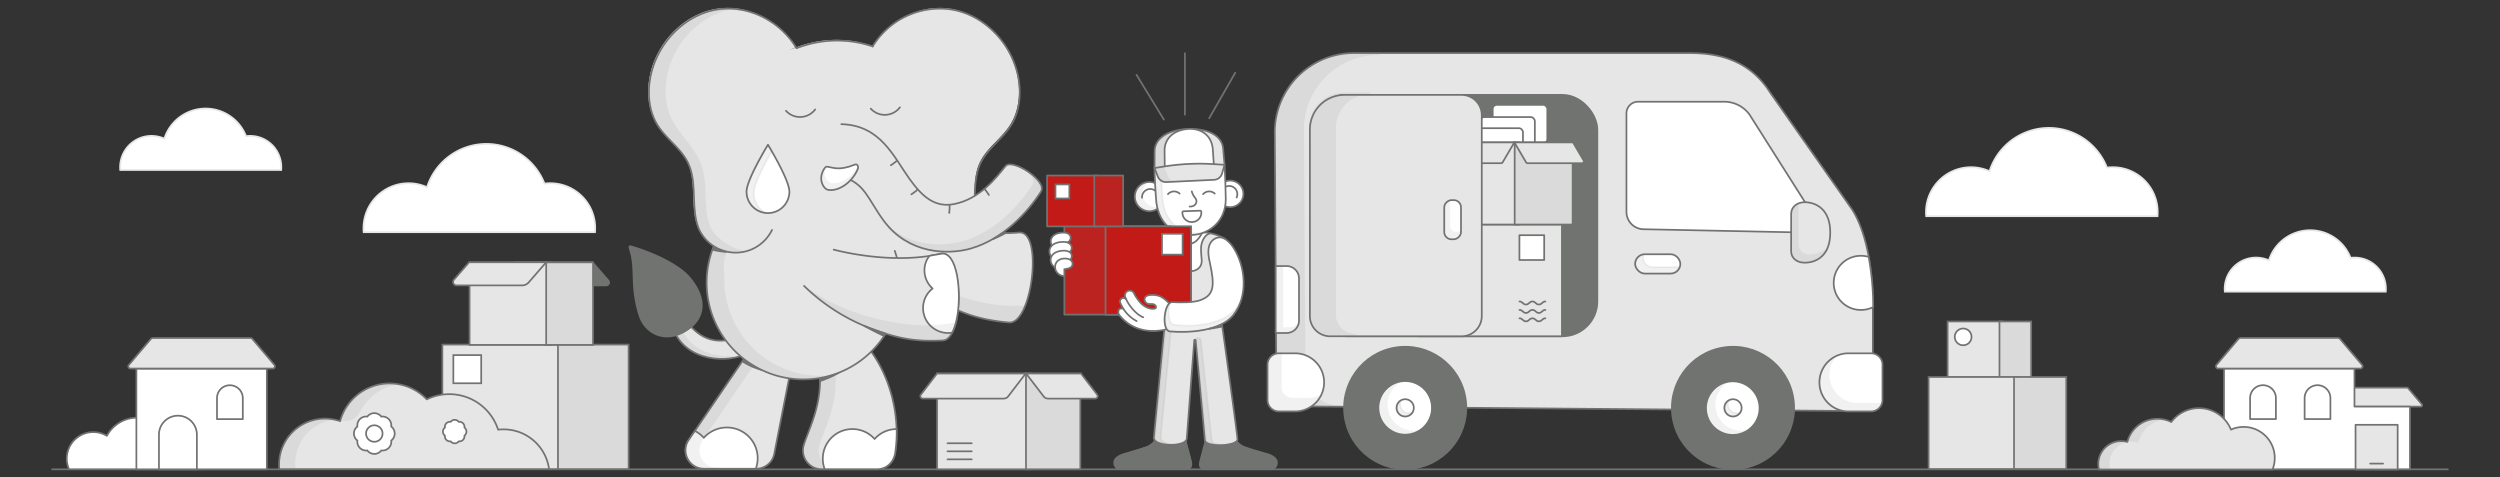 <svg xmlns="http://www.w3.org/2000/svg" width="1440px" height="275px" viewBox="0 0 1440 275" transform="rotate(0) scale(1, 1)"><rect x="0" y="0" width="1440" height="275" fill="#333333" stroke="none"/><g id="Livello_2"><g id="IllustrationDesktop"><g id="illustrationProdottoVan"><line x1="30.028" y1="270.349" x2="1409.972" y2="270.349" fill="none" stroke="#717370" stroke-linecap="round" stroke-linejoin="round"/><rect x="254.803" y="198.486" width="70.945" height="71.712" fill="#e6e6e6" stroke="#717370" stroke-miterlimit="10"/><rect x="321.393" y="198.486" width="40.688" height="71.712" fill="#e6e6e6" stroke="#717370" stroke-miterlimit="10"/><rect x="321.639" y="198.486" width="40.688" height="71.712" fill="#717370" opacity="0.1"/><rect x="261.13" y="204.543" width="16.047" height="16.221" fill="#ffffff" stroke="#717370" stroke-miterlimit="10"/><path d="M308.429,164.393h40.744a1.669,1.669,0,0,0,1.259-2.763l-9.176-10.558H296.852Z" fill="#717370" stroke="#717370" stroke-miterlimit="10"/><rect x="270.461" y="151.128" width="47.033" height="47.542" fill="#e6e6e6" stroke="#717370" stroke-miterlimit="10"/><rect x="314.608" y="151.128" width="26.974" height="47.542" fill="#e6e6e6" stroke="#717370" stroke-miterlimit="10"/><rect x="314.771" y="151.128" width="26.974" height="47.542" fill="#717370" opacity="0.1"/><path d="M300.704,164.393H262.954a1.98,1.98,0,0,1-1.495-3.28l8.727-10.042h44.405l-10.062,11.578A5.068,5.068,0,0,1,300.704,164.393Z" fill="#e6e6e6" stroke="#717370" stroke-miterlimit="10"/><rect x="1121.823" y="185.168" width="31.83" height="32.175" fill="#e6e6e6" stroke="#717370" stroke-miterlimit="10"/><rect x="1151.7" y="185.168" width="18.255" height="32.175" fill="#e6e6e6" stroke="#717370" stroke-miterlimit="10"/><rect x="1151.81" y="185.168" width="18.255" height="32.175" fill="#717370" opacity="0.1"/><circle cx="1130.78" cy="194.042" r="4.832" fill="#ffffff" stroke="#717370" stroke-miterlimit="10"/><rect x="1110.875" y="217.146" width="52.429" height="52.996" fill="#e6e6e6" stroke="#717370" stroke-miterlimit="10"/><rect x="1160.086" y="217.146" width="30.069" height="52.996" fill="#e6e6e6" stroke="#717370" stroke-miterlimit="10"/><rect x="1160.267" y="217.146" width="30.069" height="52.996" fill="#717370" opacity="0.1"/><path d="M104.262,248.878a15.203,15.203,0,0,0-7.806,2.158,19.743,19.743,0,0,0-1.058-1.733l-.007-.011a19.856,19.856,0,0,0-2.393-2.901l-.041-.041a19.861,19.861,0,0,0-2.878-2.375c-.022-.015-.044-.029-.065-.043-.509-.342-1.034-.663-1.575-.957l-.02-.011q-.827-.448-1.698-.818c-.026-.011-.053-.021-.079-.032q-.8-.335-1.635-.598c-.07-.022-.138-.046-.208-.067-.588-.18-1.185-.336-1.795-.461-.027-.006-.055-.009-.082-.015-.553-.111-1.117-.194-1.686-.257-.132-.015-.264-.03-.398-.042-.6-.055-1.204-.093-1.818-.093l-.009.001-.01-.001c-.614,0-1.218.038-1.818.093-.133.012-.265.027-.398.042-.569.064-1.132.146-1.686.257-.027.005-.055.009-.082.015-.609.125-1.207.282-1.794.461-.07.021-.139.045-.208.067q-.834.265-1.635.598c-.026.011-.053.02-.079.032q-.872.37-1.699.818l-.019.011c-.542.294-1.066.615-1.576.957-.022.015-.044.028-.065.043a19.856,19.856,0,0,0-2.878,2.375l-.041.041a19.863,19.863,0,0,0-2.393,2.902l-.006.009a19.757,19.757,0,0,0-1.059,1.734,15.284,15.284,0,0,0-21.822,19.258h78.534a15.29,15.29,0,0,0-14.016-21.417Z" fill="#ffffff" stroke="#717370" stroke-linecap="round" stroke-linejoin="round"/><rect x="78.559" y="212.294" width="75.145" height="58.024" fill="#ffffff" stroke="#717370" stroke-linecap="round" stroke-linejoin="round"/><path d="M144.106,194.697H88.158a1.749,1.749,0,0,0-1.334.618L74.19,210.216a1.262,1.262,0,0,0,.963,2.078h81.959a1.262,1.262,0,0,0,.963-2.078L145.441,195.315A1.749,1.749,0,0,0,144.106,194.697Z" fill="#e6e6e6" stroke="#717370" stroke-linecap="round" stroke-linejoin="round"/><path d="M102.477,239.442h0a10.921,10.921,0,0,1,10.921,10.921V270.318a0,0,0,0,1,0,0H91.556a0,0,0,0,1,0,0v-19.955A10.921,10.921,0,0,1,102.477,239.442Z" fill="#ffffff" stroke="#717370" stroke-linecap="round" stroke-linejoin="round"/><path d="M132.42,221.909h0a7.431,7.431,0,0,1,7.431,7.431v12.089a0,0,0,0,1,0,0H124.989a0,0,0,0,1,0,0V229.339A7.431,7.431,0,0,1,132.42,221.909Z" fill="#ffffff" stroke="#717370" stroke-linecap="round" stroke-linejoin="round"/><path d="M1386.296,223.28h-34.78a1.087,1.087,0,0,0-.829.384l-7.853,9.263a.784.784,0,0,0,.598,1.292h50.949a.784.784,0,0,0,.598-1.292l-7.853-9.263A1.087,1.087,0,0,0,1386.296,223.28Z" fill="#e6e6e6" stroke="#717370" stroke-linecap="round" stroke-linejoin="round"/><polygon points="1356.172 234.219 1356.172 212.265 1281.027 212.265 1281.027 270.288 1341.427 270.288 1356.172 270.288 1388.14 270.288 1388.14 234.219 1356.172 234.219" fill="#ffffff" stroke="#717370" stroke-linecap="round" stroke-linejoin="round"/><path d="M1346.574,194.667h-55.949a1.749,1.749,0,0,0-1.334.618l-12.634,14.901a1.262,1.262,0,0,0,.963,2.078h81.959a1.262,1.262,0,0,0,.963-2.078l-12.634-14.901A1.749,1.749,0,0,0,1346.574,194.667Z" fill="#e6e6e6" stroke="#717370" stroke-linecap="round" stroke-linejoin="round"/><path d="M1334.888,221.879h0a7.431,7.431,0,0,1,7.431,7.431v12.089a0,0,0,0,1,0,0h-14.862a0,0,0,0,1,0,0V229.31A7.431,7.431,0,0,1,1334.888,221.879Z" fill="#ffffff" stroke="#717370" stroke-linecap="round" stroke-linejoin="round"/><path d="M1303.487,221.879h0a7.431,7.431,0,0,1,7.431,7.431v12.089a0,0,0,0,1,0,0H1296.056a0,0,0,0,1,0,0V229.31a7.431,7.431,0,0,1,7.431-7.431Z" fill="#ffffff" stroke="#717370" stroke-linecap="round" stroke-linejoin="round"/><rect x="1356.79" y="244.689" width="24.264" height="25.711" fill="#e6e6e6" stroke="#717370" stroke-linecap="round" stroke-linejoin="round"/><line x1="1365.195" y1="267.05" x2="1372.649" y2="267.05" fill="#e6e6e6" stroke="#717370" stroke-linecap="round" stroke-linejoin="round"/><path d="M1019.556,53.258C1007.531,34.318,989.494,30.576,973.26,30.576H779.849a45.58,45.58,0,0,0-45.579,45.952c.289,35.455.651,102.856.826,136.792a20.913,20.913,0,0,0,20.734,20.802l303.637,2.555a19.236,19.236,0,0,0,19.303-19.236V177.114c0-29.729-6.305-47.799-12.017-56.517Z" fill="#e6e6e6" stroke="#717370" stroke-linecap="round" stroke-linejoin="round"/><g opacity="0.1"><path d="M751.385,214.187c-.167-32.321-.512-105.463-.787-139.231A43.411,43.411,0,0,1,794.009,31.191H778.12a43.411,43.411,0,0,0-43.411,43.766c.275,33.768.62,106.909.787,139.231a19.918,19.918,0,0,0,19.748,19.813h15.889A19.918,19.918,0,0,1,751.385,214.187Z" fill="#717370" stroke="#717370" stroke-linecap="round" stroke-linejoin="round"/></g><path d="M936.838,65.271V122.046a9.993,9.993,0,0,0,9.993,9.993l85.375,1.743a10.057,10.057,0,0,0,8.682-15.438L1007.648,65.885a18.064,18.064,0,0,0-14.497-7.287H943.51A6.673,6.673,0,0,0,936.838,65.271Z" fill="#ffffff" stroke="#717370" stroke-linecap="round" stroke-linejoin="round"/><path d="M1077.733,236.981h-12.99a16.74,16.74,0,0,1-16.74-16.74v0a16.74,16.74,0,0,1,16.74-16.74h12.99a6.575,6.575,0,0,1,6.575,6.575v20.329A6.575,6.575,0,0,1,1077.733,236.981Z" fill="#ffffff" stroke="#717370" stroke-linecap="round" stroke-linejoin="round"/><g opacity="0.1"><path d="M1070.021,232.613a16.74,16.74,0,0,1-16.74-16.74h0a16.666,16.666,0,0,1,3.77-10.578,16.731,16.731,0,0,0,7.511,31.686H1077.551a6.573,6.573,0,0,0,6.204-4.413,6.643,6.643,0,0,1-.744.045Z" fill="#717370" stroke="#717370" stroke-linecap="round" stroke-linejoin="round"/></g><path d="M736.671,203.501h9.271A16.74,16.74,0,0,1,762.682,220.241v0A16.74,16.74,0,0,1,745.942,236.981h-9.271a6.575,6.575,0,0,1-6.575-6.575V210.076A6.575,6.575,0,0,1,736.671,203.501Z" fill="#ffffff" stroke="#717370" stroke-linecap="round" stroke-linejoin="round"/><g opacity="0.1"><path d="M744.314,229.656a6.575,6.575,0,0,1-6.575-6.575V203.455h-1.068a6.575,6.575,0,0,0-6.575,6.575V230.36a6.575,6.575,0,0,0,6.575,6.575h9.271a16.732,16.732,0,0,0,14.785-8.896,16.644,16.644,0,0,1-7.142,1.617Z" fill="#717370" stroke="#717370" stroke-linecap="round" stroke-linejoin="round"/></g><circle cx="809.385" cy="234.922" r="35.188" transform="translate(-27.179 132.682) rotate(-9.217)" fill="#717370" stroke="#717370" stroke-linecap="round" stroke-linejoin="round"/><circle cx="809.385" cy="234.922" r="15.447" transform="translate(-27.179 132.682) rotate(-9.217)" fill="#ffffff" stroke="#717370" stroke-linecap="round" stroke-linejoin="round"/><g opacity="0.1"><path d="M798.756,233.137a15.427,15.427,0,0,1,6.945-12.891,15.441,15.441,0,1,0,12.007,27.924,15.403,15.403,0,0,1-18.952-15.033Z" fill="#717370" stroke="#717370" stroke-linecap="round" stroke-linejoin="round"/></g><circle cx="809.385" cy="234.922" r="4.979" fill="#ffffff" stroke="#717370" stroke-linecap="round" stroke-linejoin="round"/><path d="M806.529,232.981a4.955,4.955,0,0,1,.582-2.334,4.978,4.978,0,1,0,6.731,6.731,4.977,4.977,0,0,1-7.313-4.397Z" fill="#717370" stroke="#717370" stroke-linecap="round" stroke-linejoin="round" opacity="0.1"/><circle cx="998.209" cy="234.922" r="35.188" transform="translate(-24.741 162.929) rotate(-9.217)" fill="#717370" stroke="#717370" stroke-linecap="round" stroke-linejoin="round"/><circle cx="998.209" cy="234.922" r="15.447" transform="matrix(0.987, -0.16, 0.16, 0.987, -24.741, 162.929)" fill="#ffffff" stroke="#717370" stroke-linecap="round" stroke-linejoin="round"/><g opacity="0.1"><path d="M987.58,233.137a15.427,15.427,0,0,1,6.945-12.891,15.441,15.441,0,1,0,12.007,27.924,15.403,15.403,0,0,1-18.952-15.033Z" fill="#717370" stroke="#717370" stroke-linecap="round" stroke-linejoin="round"/></g><circle cx="998.209" cy="234.922" r="4.979" fill="#ffffff" stroke="#717370" stroke-linecap="round" stroke-linejoin="round"/><path d="M995.353,232.981a4.955,4.955,0,0,1,.582-2.334,4.978,4.978,0,1,0,6.731,6.731A4.977,4.977,0,0,1,995.353,232.981Z" fill="#717370" stroke="#717370" stroke-linecap="round" stroke-linejoin="round" opacity="0.1"/><rect x="941.829" y="146.449" width="26.044" height="11.133" rx="5.566" fill="#ffffff" stroke="#717370" stroke-linecap="round" stroke-linejoin="round"/><path d="M951.899,153.851a5.396,5.396,0,0,1-5.082-7.245,5.407,5.407,0,0,0,.602,10.781H961.908a5.406,5.406,0,0,0,5.082-3.572,5.438,5.438,0,0,1-.602.035Z" fill="#717370" stroke="#717370" stroke-linecap="round" stroke-linejoin="round" opacity="0.1"/><path d="M1071.93,147.344a15.588,15.588,0,1,0,0,31.175,15.842,15.842,0,0,0,7.049-1.648,160.137,160.137,0,0,0-2.64-28.901A15.927,15.927,0,0,0,1071.93,147.344Z" fill="#ffffff" stroke="#717370" stroke-linecap="round" stroke-linejoin="round"/><rect x="755.488" y="54.662" width="164.581" height="139.037" rx="20.088" fill="#717370" stroke="#717370" stroke-linecap="round" stroke-linejoin="round"/><rect x="817.03" y="129.313" width="82.645" height="64.386" fill="#e6e6e6" stroke="#717370" stroke-linecap="round" stroke-linejoin="round"/><rect x="875.188" y="135.482" width="14.265" height="14.265" fill="#ffffff" stroke="#717370" stroke-linecap="round" stroke-linejoin="round"/><path d="M875.231,173.651c1.862,0,1.862,1.756,3.725,1.756,1.862,0,1.862-1.756,3.724-1.756,1.862,0,1.862,1.756,3.724,1.756,1.864,0,1.864-1.756,3.728-1.756" fill="none" stroke="#717370" stroke-linecap="round" stroke-linejoin="round"/><path d="M875.231,178.497c1.862,0,1.862,1.756,3.725,1.756,1.862,0,1.862-1.756,3.724-1.756,1.862,0,1.862,1.756,3.724,1.756,1.864,0,1.864-1.756,3.728-1.756" fill="none" stroke="#717370" stroke-linecap="round" stroke-linejoin="round"/><path d="M875.231,183.343c1.862,0,1.862,1.756,3.725,1.756,1.862,0,1.862-1.756,3.724-1.756,1.862,0,1.862,1.756,3.724,1.756,1.864,0,1.864-1.756,3.728-1.756" fill="none" stroke="#717370" stroke-linecap="round" stroke-linejoin="round"/><rect x="859.791" y="60.421" width="31.463" height="22.065" rx="2.324" fill="#ffffff" stroke="#717370" stroke-linecap="round" stroke-miterlimit="10"/><rect x="852.606" y="67.449" width="31.463" height="17.162" rx="2.324" fill="#ffffff" stroke="#717370" stroke-linecap="round" stroke-miterlimit="10"/><rect x="845.767" y="73.835" width="31.463" height="12.156" rx="2.324" fill="#ffffff" stroke="#717370" stroke-linecap="round" stroke-miterlimit="10"/><rect x="833.587" y="82.003" width="41.236" height="47.333" fill="#e6e6e6" stroke="#717370" stroke-linecap="round" stroke-miterlimit="10"/><rect x="872.452" y="82.003" width="33.388" height="47.333" fill="#e6e6e6" stroke="#717370" stroke-linecap="round" stroke-miterlimit="10"/><rect x="872.354" y="82.003" width="33.388" height="47.333" fill="#717370" opacity="0.1"/><path d="M872.275,82.003H833.453l-6.112,10.398a1.07,1.07,0,0,0,.922,1.612h36.339a1.07,1.07,0,0,0,.922-.528Z" fill="#e6e6e6" stroke="#717370" stroke-linecap="round" stroke-miterlimit="10"/><path d="M872.274,82.003h33.759l6.112,10.398a1.07,1.07,0,0,1-.922,1.612h-31.277a1.07,1.07,0,0,1-.922-.528Z" fill="#e6e6e6" stroke="#717370" stroke-linecap="round" stroke-miterlimit="10"/><path d="M774.456,54.662h67.402a11.64,11.64,0,0,1,11.64,11.64V182.059a11.64,11.64,0,0,1-11.64,11.64H766.137a11.64,11.64,0,0,1-11.64-11.64V74.621A19.959,19.959,0,0,1,774.456,54.662Z" fill="#e6e6e6" stroke="#717370" stroke-linecap="round" stroke-linejoin="round"/><g opacity="0.1"><path d="M768.985,181.181V73.743a19.959,19.959,0,0,1,19.959-19.959h-14.488a19.959,19.959,0,0,0-19.959,19.959V181.181a11.64,11.64,0,0,0,11.64,11.64h14.488A11.64,11.64,0,0,1,768.985,181.181Z" fill="#717370" stroke="#717370" stroke-linecap="round" stroke-linejoin="round"/></g><rect x="825.435" y="121.724" width="22.564" height="9.645" rx="4.165" transform="translate(963.263 -710.171) rotate(90)" fill="#ffffff" stroke="#717370" stroke-linecap="round" stroke-linejoin="round"/><g opacity="0.1"><path d="M834.783,129.708V115.719c0-.084.008-.165.012-.248a4.823,4.823,0,0,0-2.924,4.433v12.919a4.823,4.823,0,0,0,4.823,4.823h0a4.819,4.819,0,0,0,4.81-4.575,4.305,4.305,0,0,1-2.626,1.004C836.215,134.076,834.783,132.372,834.783,129.708Z" fill="#717370" stroke="#717370" stroke-linecap="round" stroke-linejoin="round"/></g><path d="M1039.357,151.293c-4.092.066-7.655-2.479-7.655-6.549V123.225c0-4.07,3.437-6.71,7.686-6.741,0,0,14.825-.881,14.825,17.5S1039.357,151.293,1039.357,151.293Z" fill="#e6e6e6" stroke="#717370" stroke-linecap="round" stroke-linejoin="round"/><g opacity="0.1"><path d="M1035.582,140.882V119.191a6.153,6.153,0,0,1,.296-1.876,6.157,6.157,0,0,0-3.924,5.738v21.691a6.162,6.162,0,0,0,7.115,6.088s9.13-.175,13.507-7.202a19.449,19.449,0,0,1-9.879,3.34A6.162,6.162,0,0,1,1035.582,140.882Z" fill="#717370" stroke="#717370" stroke-linecap="round" stroke-linejoin="round"/></g><path d="M734.784,153.256h6.308a7.128,7.128,0,0,1,7.128,7.128v24.28a7.128,7.128,0,0,1-7.128,7.128H734.784a0,0,0,0,1,0,0V153.256A0,0,0,0,1,734.784,153.256Z" fill="#ffffff" stroke="#717370" stroke-linecap="round" stroke-linejoin="round"/><g opacity="0.1"><path d="M738.605,189.057V153.256h-3.876V191.791h6.308a7.131,7.131,0,0,0,6.808-5.01c-.582.154-1.841,2.151-4.875,2.151Z" fill="#717370" stroke="#717370" stroke-linecap="round" stroke-linejoin="round"/></g><rect x="539.739" y="215.15" width="54.577" height="55.168" fill="#e6e6e6" stroke="#717370" stroke-miterlimit="10"/><rect x="590.966" y="215.15" width="31.301" height="55.168" fill="#e6e6e6" stroke="#717370" stroke-miterlimit="10"/><rect x="591.155" y="215.15" width="31.301" height="55.168" fill="#717370" opacity="0.1"/><path d="M590.799,215.15h-51.06l-9.331,12.169a1.404,1.404,0,0,0,1.114,2.259H578.187a3.139,3.139,0,0,0,2.491-1.229Z" fill="#e6e6e6" stroke="#717370" stroke-miterlimit="10"/><path d="M591.037,215.15h31.612L631.98,227.32a1.404,1.404,0,0,1-1.114,2.259H603.649a3.139,3.139,0,0,1-2.491-1.229Z" fill="#e6e6e6" stroke="#717370" stroke-miterlimit="10"/><line x1="545.778" y1="264.59" x2="559.72" y2="264.59" fill="#e6e6e6" stroke="#717370" stroke-linecap="round" stroke-miterlimit="10"/><line x1="545.778" y1="259.963" x2="559.72" y2="259.963" fill="#e6e6e6" stroke="#717370" stroke-linecap="round" stroke-miterlimit="10"/><line x1="545.778" y1="255.337" x2="559.72" y2="255.337" fill="#e6e6e6" stroke="#717370" stroke-linecap="round" stroke-miterlimit="10"/><path d="M1242.717,124.537c.063-.736.112-1.476.112-2.228a25.84,25.84,0,0,0-29.214-25.767,35.905,35.905,0,0,0-67.643,2.066,25.958,25.958,0,0,0-36.612,23.701c0,.752.05,1.492.112,2.228Z" fill="#ffffff" stroke="#e6e6e6" stroke-miterlimit="10"/><path d="M342.719,133.757c.063-.736.112-1.476.112-2.228a25.839,25.839,0,0,0-29.214-25.767,35.905,35.905,0,0,0-67.643,2.066A25.958,25.958,0,0,0,209.363,131.529c0,.752.05,1.492.113,2.228Z" fill="#ffffff" stroke="#e6e6e6" stroke-miterlimit="10"/><path d="M161.96,97.904c.044-.512.078-1.027.078-1.55a17.976,17.976,0,0,0-20.324-17.926A24.979,24.979,0,0,0,94.656,79.866,18.059,18.059,0,0,0,69.185,96.354c0,.523.035,1.038.078,1.55Z" fill="#ffffff" stroke="#e6e6e6" stroke-miterlimit="10"/><path d="M1374.193,168c.044-.512.078-1.027.078-1.55a17.976,17.976,0,0,0-20.324-17.926,24.979,24.979,0,0,0-47.058,1.437,18.059,18.059,0,0,0-25.471,16.489c0,.523.035,1.038.078,1.55Z" fill="#ffffff" stroke="#e6e6e6" stroke-miterlimit="10"/><path d="M388.845,191.885c9.305,18.609,35.668,16.714,42.905,10.511l-3.791-9.132c-15.852,6.72-24.985,1.034-31.532-6.892Z" fill="#e6e6e6" stroke="#717370" stroke-linecap="round" stroke-linejoin="round"/><g opacity="0.1"><path d="M392.808,190.851l4.565-3.32q-.752-.818-1.463-1.677l-7.582,5.514c6.788,13.577,22.651,16.234,33.547,14.272C411.479,206.204,398.712,202.658,392.808,190.851Z" fill="#717370" stroke="#717370" stroke-linecap="round" stroke-linejoin="round"/></g><path d="M436.158,195.491l-39.455,57.89a10.616,10.616,0,0,0,8.772,16.594H435.557a10.616,10.616,0,0,0,10.418-8.574l10.81-55.14" fill="#e6e6e6" stroke="#717370" stroke-linecap="round" stroke-linejoin="round"/><path d="M418.645,246.241a17.709,17.709,0,0,0-13.242,5.948,17.914,17.914,0,0,0-5.165-3.994l-3.534,5.186a10.616,10.616,0,0,0,8.772,16.594h29.884a17.706,17.706,0,0,0-16.715-23.734Z" fill="#ffffff" stroke="#717370" stroke-linecap="round" stroke-linejoin="round"/><g opacity="0.1"><path d="M404.266,253.381l37.56-55.11-5.324-2.781L397.047,253.381a10.616,10.616,0,0,0,8.772,16.594h7.219A10.616,10.616,0,0,1,404.266,253.381Z" fill="#717370" stroke="#717370" stroke-linecap="round" stroke-linejoin="round"/></g><path d="M438.556,213.027a59.347,59.347,0,0,1-9.716-5.91l-.909,1.212A40.69,40.69,0,0,0,438.556,213.027Z" fill="#717370" stroke="#717370" stroke-linecap="round" stroke-linejoin="round"/><path d="M503.062,141.697a116.662,116.662,0,0,0,36.857,31.262c13.914,7.422,23.921,11.279,41.258,12.791,13.361,1.165,19.893-53.024,5.794-51.812-30.987,2.664-63.238-11.396-63.238-11.396" fill="#e6e6e6" stroke="#717370" stroke-linecap="round" stroke-linejoin="round"/><g opacity="0.1"><path d="M545.932,168.761a131.717,131.717,0,0,1-40.158-23.719A117.742,117.742,0,0,0,539.631,172.548c13.914,7.422,23.921,11.279,41.258,12.79,3.554.31,6.625-3.298,8.953-8.737C572.6,177.119,561.396,174.395,545.932,168.761Z" fill="#717370" stroke="#717370" stroke-linecap="round" stroke-linejoin="round"/></g><path d="M470.982,204.573c5.023,25.625-5.055,41.538-8.049,51.922a10.801,10.801,0,0,0,10.398,13.77l31.876,0c5.369,0,9.601-3.886,10.419-9.406,3.438-23.194-3.973-48.261-18.608-64.289" fill="#e6e6e6" stroke="#717370" stroke-linecap="round" stroke-linejoin="round"/><g opacity="0.1"><path d="M463.005,256.495c2.994-10.384,13.072-26.297,8.049-51.922l8.118-2.202.854,2.202c5.023,25.625-5.055,41.538-8.049,51.922a10.801,10.801,0,0,0,10.398,13.77h-8.972A10.801,10.801,0,0,1,463.005,256.495Z" fill="#717370"/></g><path d="M491.025,247.147a17.033,17.033,0,0,1,12.737,5.721,17.033,17.033,0,0,1,12.708-5.72,81.354,81.354,0,0,1-.846,13.71c-.818,5.52-5.049,9.406-10.419,9.406H475.044a17.058,17.058,0,0,1,15.982-23.118Z" fill="#ffffff" stroke="#717370" stroke-linecap="round" stroke-linejoin="round"/><path d="M472.319,217.732c3.927-.868,12.772-4.629,12.772-4.629-2.852,3.017-12.689,6.406-12.689,6.406Z" fill="#717370" stroke="#717370" stroke-linecap="round" stroke-linejoin="round"/><circle cx="462.686" cy="162.799" r="55.789" fill="#e6e6e6"/><g opacity="0.1"><path d="M416.734,161.132c0-8.226-1.463-9.375,1.734-16.404l-7.242-2.96c-3.538,7.325-3.915,11.84-3.915,20.522a55.805,55.805,0,0,0,67.372,54.577c-.718.027-1.435.055-2.16.055A55.789,55.789,0,0,1,416.734,161.132Z" fill="#717370" stroke="#717370" stroke-linecap="round" stroke-linejoin="round"/></g><path d="M585.475,41.188c-4.717-18.412-20.015-33.112-37.518-36.052-17.238-2.895-35.551,5.778-45.422,21.307a64.148,64.148,0,0,0-48.372,2.768l4.104-2.052C448.511,11.178,429.893,2.196,412.39,5.136c-17.503,2.94-32.801,17.64-37.518,36.052-2.585,10.091-1.997,21.515,3.354,30.271,5.054,8.27,13.837,13.542,17.901,22.421,5.224,11.413,1.275,25.659,5.937,37.351,2.004,5.025,6.442,9.164,10.852,11.858h.846l131.607,2.56.321-1.434c5.875-1.114,10.987-7.776,12.991-12.801,4.662-11.691.313-26.121,5.538-37.534,4.065-8.88,12.848-14.152,17.901-22.421C587.472,62.703,588.06,51.279,585.475,41.188Z" fill="#e6e6e6"/><g opacity="0.1"><path d="M410.432,141.239s5.838,3.912,9.145,3.912,8.722-.211,8.722-.211c-6.221-1.121-16.418-7.072-19.332-13.629-5.112-11.502-.941-26.532-6.165-37.945-4.065-8.88-10-13.991-15.054-22.261-5.351-8.756-5.939-20.18-3.354-30.271C389.11,22.422,404.408,7.722,421.912,4.782c.169-.028.338-.048.508-.074a40.628,40.628,0,0,0-9.016.479c-17.503,2.94-32.801,17.64-37.518,36.052-2.585,10.091-1.997,21.515,3.354,30.271,5.054,8.27,13.837,13.542,17.901,22.421,5.224,11.413,1.275,25.659,5.937,37.351A21.017,21.017,0,0,0,410.432,141.239Z" fill="#717370" stroke="#717370" stroke-linecap="round" stroke-linejoin="round"/></g><path d="M545.653,144.228c5.875-1.114,11.031-7.566,13.035-12.591,4.662-11.692.713-25.938,5.937-37.351,4.065-8.88,12.847-14.152,17.901-22.421,5.351-8.756,5.939-20.18,3.354-30.271C581.163,23.182,565.866,8.481,548.362,5.541a45.274,45.274,0,0,0-45.709,21.224" fill="none" stroke="#717370" stroke-linecap="round" stroke-linejoin="round"/><path d="M502.669,26.75a64.255,64.255,0,0,0-43.814,1.006" fill="none" stroke="#717370" stroke-linecap="round" stroke-linejoin="round"/><path d="M458.672,27.564c-9.757-15.981-28.374-24.963-45.877-22.023s-32.801,17.64-37.518,36.052c-2.585,10.091-1.997,21.515,3.354,30.271,5.054,8.27,13.837,13.542,17.901,22.421,5.224,11.413,1.275,25.659,5.937,37.351l.165.378a23.274,23.274,0,0,0,42.04.444" fill="none" stroke="#717370" stroke-linecap="round" stroke-linejoin="round"/><path d="M452.727,63.828a10.941,10.941,0,0,0,16.797-.762" fill="none" stroke="#717370" stroke-linecap="round" stroke-linejoin="round"/><path d="M501.562,62.587a10.941,10.941,0,0,0,16.797-.762" fill="none" stroke="#717370" stroke-linecap="round" stroke-linejoin="round"/><path d="M484.611,71.527c22.323.554,29.892,18.28,39.032,31.196,7.761,10.967,15.137,17.002,26.061,14.795C564.409,114.548,573.682,102.519,579.195,95.657c3.726-4.638,24.399,8.557,20.4,14.744C591.964,122.21,577.933,137.793,559.138,143.158c-12.907,3.684-35.806,3.383-50.148-16.064-9.342-12.667-10.557-21.489-24.403-25.558" fill="#e6e6e6" stroke="#717370" stroke-linecap="round" stroke-linejoin="round"/><g opacity="0.1"><path d="M593.641,100.286c1.849,2.294,2.673,4.585,1.55,6.324-7.632,11.809-21.662,27.392-40.458,32.757-10.898,3.111-28.919,3.379-42.897-8.317,14.363,15.548,34.933,15.572,46.907,12.154,18.795-5.365,32.826-20.948,40.458-32.757C600.967,107.712,597.916,103.613,593.641,100.286Z" fill="#717370" stroke="#717370" stroke-linecap="round" stroke-linejoin="round"/></g><path d="M513.142,95.177a26.154,26.154,0,0,0,3.41-2.582" fill="#e6e6e6" stroke="#717370" stroke-linecap="round" stroke-linejoin="round"/><path d="M524.951,111.933a26.154,26.154,0,0,0,3.41-2.582" fill="#e6e6e6" stroke="#717370" stroke-linecap="round" stroke-linejoin="round"/><path d="M546.755,122.647a26.154,26.154,0,0,0,.186-4.273" fill="#e6e6e6" stroke="#717370" stroke-linecap="round" stroke-linejoin="round"/><path d="M569.584,112.303a26.154,26.154,0,0,0-2.498-3.472" fill="#e6e6e6" stroke="#717370" stroke-linecap="round" stroke-linejoin="round"/><path d="M494.101,97.252c.526-1.327-.299-3.011-1.621-2.474C483.112,98.583,479.906,96.42,476.186,95.975c-.904-.108-3.114,3.31-3.181,6.595s2.004,6.566,4.186,6.833C484.076,110.243,491.411,104.045,494.101,97.252Z" fill="#ffffff" stroke="#717370" stroke-linecap="round" stroke-linejoin="round"/><g opacity="0.1"><path d="M478.7,105.989c-2.182-.267-4.253-3.548-4.186-6.832a8.905,8.905,0,0,1,.238-1.826,10.614,10.614,0,0,0-1.671,5.232c-.067,3.284,2.004,6.566,4.186,6.833,6.885.841,14.219-5.357,16.909-12.15a2.314,2.314,0,0,0,.158-.805C491.018,102.121,484.69,106.72,478.7,105.989Z" fill="#717370" stroke="#717370" stroke-linecap="round" stroke-linejoin="round"/></g><path d="M571.982,137.716a57.842,57.842,0,0,0,5.621-3.499l1.571.055A78.44,78.44,0,0,1,571.982,137.716Z" fill="#717370" stroke="#717370" stroke-linecap="round" stroke-linejoin="round"/><path d="M410.736,143.955a57.542,57.542,0,0,0,7.256,1.143,46.565,46.565,0,0,1-6.906-2.487Z" fill="#717370" stroke="#717370" stroke-linecap="round" stroke-linejoin="round"/><path d="M410.889,142.4a55.729,55.729,0,1,0,104.498,2.119" fill="none" stroke="#717370" stroke-linecap="round" stroke-linejoin="round"/><path d="M463.136,164.67a111.678,111.678,0,0,0,39.078,24.767c14.174,5.197,24.171,7.53,40.808,6.671,12.822-.662,11.849-52.902-1.357-49.889-29.027,6.623-61.463-2.443-61.463-2.443" fill="#e6e6e6" stroke="#717370" stroke-linecap="round" stroke-linejoin="round"/><path d="M542.141,146.155c-2.314.401-4.421.745-6.687,1.198a12.111,12.111,0,0,0-2.14,3.654,13.957,13.957,0,0,0,3.866,15.157,14.326,14.326,0,0,0,4.001,24.765,13.6,13.6,0,0,0,7.293.647C555.17,178.929,553.123,144.253,542.141,146.155Z" fill="#ffffff" stroke="#717370" stroke-linecap="round" stroke-linejoin="round"/><path d="M497.924,187.81c1.927.944,11.843,4.287,11.843,4.287l-.831,1.303C504.497,191.342,497.924,187.81,497.924,187.81Z" fill="#717370" stroke="#717370" stroke-linecap="round" stroke-linejoin="round"/><g opacity="0.1"><path d="M507.36,184.66a126.089,126.089,0,0,1-41.21-17.179,112.711,112.711,0,0,0,35.737,21.602c14.174,5.197,24.171,7.53,40.808,6.671,3.411-.176,5.845-4.002,7.333-9.467C533.749,189.059,522.766,187.958,507.36,184.66Z" fill="#717370" stroke="#717370" stroke-linecap="round" stroke-linejoin="round"/></g><path d="M454.684,110.379c0-6.818-12.344-27.004-12.344-27.004s-12.344,20.186-12.344,27.004a12.344,12.344,0,1,0,24.689,0Z" fill="#ffffff" stroke="#717370" stroke-linecap="round" stroke-linejoin="round"/><path d="M434.183,111.189c0-5.119,6.623-17.407,10.402-24.004-1.329-2.311-2.246-3.81-2.246-3.81s-12.344,20.186-12.344,27.004a12.345,12.345,0,0,0,11.12,12.283A12.959,12.959,0,0,1,434.183,111.189Z" fill="#717370" stroke="#717370" stroke-linecap="round" stroke-linejoin="round" opacity="0.1"/><path d="M363.249,141.872a.558.558,0,0,0-.677.723c4.329,12.648.155,21.702,5.824,39.208,3.337,10.307,14.945,16.341,27.277,8.314,10.777-7.014,11.37-18.421,1.664-30.027C391.564,153.186,378.08,146.219,363.249,141.872Z" fill="#717370" stroke="#717370" stroke-miterlimit="10"/><circle cx="690.712" cy="139.395" r="2.91" fill="#ffffff" stroke="#717370" stroke-linecap="round" stroke-linejoin="round"/><path d="M682.759,252.994s2.727,9.823,3.222,11.861c.435,1.798.64,4.313-3.248,4.313H647.255a3.445,3.445,0,0,1-3.388-3.755c0-3.177,5.343-4.577,5.343-4.577s12.941-3.77,14.7-4.953c3.004-2.022,2.487-3.776,2.487-3.776" fill="#e6e6e6"/><path d="M686.07,266.209c-.031-.157-.064-.311-.1-.46-.518-2.136-3.377-12.897-3.377-12.897H665.443s.086,2.025-3.984,4.241c-1.952,1.062-14.031,4.444-14.031,4.444s-5.427,1.429-5.586,4.656c-.002.048-.015.092-.015.141a3.61,3.61,0,0,0,3.551,3.936H682.565C686.319,270.27,686.432,268.034,686.07,266.209Z" fill="#717370" stroke="#717370" stroke-linecap="round" stroke-linejoin="round"/><path d="M691.239,266.209c.031-.157.064-.311.1-.46.518-2.136,3.377-12.897,3.377-12.897h17.15s-.086,2.025,3.984,4.241c1.952,1.062,14.031,4.444,14.031,4.444s5.427,1.429,5.586,4.656c.002.048.015.092.015.141a3.61,3.61,0,0,1-3.551,3.936H694.744C690.991,270.27,690.877,268.034,691.239,266.209Z" fill="#717370" stroke="#717370" stroke-linecap="round" stroke-linejoin="round"/><path d="M703.03,180.867h-31.576l-6.838,71.06c-.502,5.553,18.678,5.675,18.968.656l4.312-56.548a.399.399,0,0,1,.796.001l5.317,57.537c.383,4.262,18.938,3.465,18.774-.552C712.632,249.339,704.407,190.671,703.03,180.867Z" fill="#e6e6e6" stroke="#717370" stroke-linecap="round" stroke-linejoin="round"/><path d="M697.944,253.572s-5.934-54.94-6.261-57.373-3.088-1.749-2.87-.082,5.852,57.455,5.852,57.455c.199,2.21,5.286,3.057,10.114,2.803C701.167,256.172,698.098,255.279,697.944,253.572Z" fill="#717370" stroke="#717370" stroke-linecap="round" stroke-linejoin="round" opacity="0.1"/><path d="M668.552,251.927l6.838-71.06H672.11l-6.838,71.06c-.289,3.198,5.946,4.591,11.345,4.242C672.266,255.887,668.321,254.484,668.552,251.927Z" fill="#717370" stroke="#717370" stroke-linecap="round" stroke-linejoin="round" opacity="0.1"/><path d="M705.313,137.361c-4.249-2.271-9.152-3.771-12.773-3.04l-7.542-5.684v50.589h18.028s1.968-24.106,2.542-32.879C706.002,139.697,707.191,138.863,705.313,137.361Z" fill="#e6e6e6" stroke="#717370" stroke-linecap="round" stroke-linejoin="round"/><path d="M684.119,134.319s-1.09,22.091-.066,22.091c2.833,0,8.138-.634,8.138-6.302,0-1.026-.731-6.404-.234-8.949.837-4.293,3.291-6.383,4.718-6.621" fill="#ffffff" stroke="#717370" stroke-linecap="round" stroke-linejoin="round"/><path d="M677.716,136.971c.36,5.871,8.994,4.629,11.996,1.128a18.978,18.978,0,0,0,2.885-4.257H678.501Z" fill="#ffffff" stroke="#717370" stroke-linecap="round" stroke-linejoin="round"/><circle cx="662.07" cy="113.233" r="8.435" fill="#ffffff" stroke="#717370" stroke-linecap="round" stroke-linejoin="round"/><g opacity="0.1"><path d="M657.637,109.931a8.394,8.394,0,0,1,3.163-5.206,8.429,8.429,0,1,0,6.703,14.955,8.417,8.417,0,0,1-9.865-9.749Z" fill="#717370" stroke="#717370" stroke-linecap="round" stroke-linejoin="round"/></g><path d="M666.169,110.587a4.71,4.71,0,0,0-8.336,3.312" fill="none" stroke="#717370" stroke-linecap="round" stroke-linejoin="round"/><circle cx="708.548" cy="111.666" r="7.668" fill="#ffffff" stroke="#717370" stroke-linecap="round" stroke-linejoin="round"/><path d="M705.603,107.776a4.71,4.71,0,0,1,6.697,5.967" fill="none" stroke="#717370" stroke-linecap="round" stroke-linejoin="round"/><path d="M706.042,114.706c.01-3.093-.443-16.732-.723-19.755-.645-6.952-6.484-6.838-20.705-6.204l.31-.015c-14.216.72-19.814,1.19-19.943,8.171-.053,2.87.71,16.637,1.08,19.708C669.339,143.792,705.959,139.967,706.042,114.706Z" fill="#ffffff" stroke="#717370" stroke-linecap="round" stroke-linejoin="round"/><path d="M669.737,115.687c-.37-3.07-1.032-16.577-.979-19.447.079-4.289,2.197-6.215,7.107-7.233-7.494.84-10.593,2.565-10.689,7.783-.053,2.87.609,16.376.979,19.447,1.836,15.222,14.128,20.717,24.605,18.171C681.235,135.046,671.366,129.199,669.737,115.687Z" fill="#717370" stroke="#717370" stroke-linecap="round" stroke-linejoin="round" opacity="0.1"/><path d="M679.437,111.51a4.717,4.717,0,0,0-6.7.319" fill="none" stroke="#717370" stroke-linecap="round" stroke-linejoin="round"/><path d="M699.685,111.51a4.717,4.717,0,0,0-6.7.319" fill="none" stroke="#717370" stroke-linecap="round" stroke-linejoin="round"/><path d="M681.719,121.689l9.528-.331a.704.704,0,0,1,.728.728l-.015.446a5.373,5.373,0,0,1-5.126,5.368h0a5.395,5.395,0,0,1-5.739-4.961l-.051-.471A.704.704,0,0,1,681.719,121.689Z" fill="none" stroke="#717370" stroke-linecap="round" stroke-linejoin="round"/><path d="M685.242,118.962a4.284,4.284,0,0,0,2.67-.675,2.83,2.83,0,0,0,1.26-2.373,3.901,3.901,0,0,0-.769-1.941,9.567,9.567,0,0,1-1.934-3.718" fill="#ffffff" stroke="#717370" stroke-linecap="round" stroke-linejoin="round"/><path d="M683.149,74.38c-12.413.802-17.923,6.553-18.088,12.402l-.056,10.028L705.319,94.978l-.818-9.664C703.704,77.83,695.161,73.603,683.149,74.38Z" fill="#e6e6e6" stroke="#717370" stroke-linecap="round" stroke-linejoin="round"/><g opacity="0.1"><path d="M683.118,73.956c-.07.007-.137.008-.207.015-11.747,1.166-17.602,6.436-17.765,12.179l-.15,10.27,4.928-.151.159-10.449C670.227,80.782,674.541,76.097,683.118,73.956Z" fill="#717370" stroke="#717370" stroke-linecap="round" stroke-linejoin="round"/></g><path d="M683.351,74.37c-8.404,1.017-12.526,6.296-12.56,12.138l.095,10.446,28.383-.664-.731-10.693C697.871,78.108,691.767,73.351,683.351,74.37Z" fill="#ffffff" stroke="#717370" stroke-linecap="round" stroke-linejoin="round"/><path d="M699.318,103.567l-27.467,1.309a5.021,5.021,0,0,1-5.001-3.425l-1.868-4.646,5.588-.905A130.705,130.705,0,0,1,697.78,94.455l7.554.476-1.363,4.751A5.021,5.021,0,0,1,699.318,103.567Z" fill="#e6e6e6" stroke="#717370" stroke-linecap="round" stroke-linejoin="round"/><g opacity="0.1"><path d="M672.018,101.061l-1.938-4.929-5.039.719,1.808,4.6a5.021,5.021,0,0,0,5.001,3.425l4.456-.212A5.373,5.373,0,0,1,672.018,101.061Z" fill="#717370" stroke="#717370" stroke-linecap="round" stroke-linejoin="round"/></g><rect x="613.073" y="130.33" width="61.418" height="50.865" fill="#c21b17" stroke="#717370" stroke-linecap="round" stroke-linejoin="round"/><rect x="612.999" y="130.33" width="23.808" height="50.865" fill="#717370" stroke="#717370" stroke-linecap="round" stroke-linejoin="round" opacity="0.1"/><rect x="636.775" y="130.346" width="49.305" height="50.958" fill="#c21b17" stroke="#717370" stroke-linecap="round" stroke-linejoin="round"/><path d="M610.564,144.119c-6.825-.673-7.957-9.884,1.718-10.124,5.276-.131,5.368,4.255,2.705,5.586a30.17,30.17,0,0,1-4.423.651Z" fill="#ffffff" stroke="#717370" stroke-linecap="round" stroke-linejoin="round"/><path d="M610.588,150.566c-7.596-.749-9.182-10.964,1.586-11.23,5.871-.145,6.3,4.699,3.337,6.18a33.577,33.577,0,0,1-4.923.724Z" fill="#ffffff" stroke="#717370" stroke-linecap="round" stroke-linejoin="round"/><path d="M610.826,155.148c-7.25-.715-8.452-10.499,1.824-10.753,5.604-.139,5.702,4.519,2.874,5.934a32.046,32.046,0,0,1-4.698.691Z" fill="#ffffff" stroke="#717370" stroke-linecap="round" stroke-linejoin="round"/><path d="M613.064,159.093c-7.095-.7-7.158-10.117.159-10.181,5.485-.048,5.592,4.557,2.657,5.536a14.147,14.147,0,0,1-2.816.604Z" fill="#ffffff" stroke="#717370" stroke-linecap="round" stroke-linejoin="round"/><path d="M672.141,189.246c-1.925.562-17.13,4.495-27.091-7.916a2.325,2.325,0,0,1-.095-2.981,2.134,2.134,0,0,1,1.906-.229,19.574,19.574,0,0,0,7.673,7.092.329.329,0,0,0,.304-.584,19.924,19.924,0,0,1-9.088-9.999,1.668,1.668,0,0,1,2.631-2.048.313.313,0,0,0,.047.036c2.426,5.106,6.795,9.242,9.927,10.441a.329.329,0,0,0,.236-.615c-3.262-1.249-7.942-5.845-10.125-11.374a2.451,2.451,0,0,1,1.324-3.159,2.418,2.418,0,0,1,3.081,1.133,23.291,23.291,0,0,0,4.219,5.988c2.738,2.721,6.109,3.495,8.085,3.065a1.353,1.353,0,0,0,.743-2.161c-1.031-1.256-2.177-1.207-3.39-1.156l-.404.016a2.44,2.44,0,0,1-2.512-2.168c-.116-1.157.68-1.995,2.128-2.241a11.98,11.98,0,0,1,6.538.684,16.736,16.736,0,0,1,5.277,4.363Z" fill="#ffffff" stroke="#ffffff" stroke-miterlimit="10"/><path d="M654.685,184.92a20.348,20.348,0,0,1-9.236-10.155,1.994,1.994,0,0,1,3.178-2.4" fill="none" stroke="#717370" stroke-linecap="round" stroke-linejoin="round"/><path d="M647.046,177.834a2.545,2.545,0,0,0-2.312.271,2.632,2.632,0,0,0,.059,3.431c10.869,13.542,27.653,7.96,27.653,7.96l1.449-14.162a17.185,17.185,0,0,0-5.481-4.563,12.212,12.212,0,0,0-6.73-.71c-3.914.664-2.551,5.157.449,5.063,1.409-.044,2.5-.233,3.529,1.021a1.024,1.024,0,0,1-.56,1.63c-1.988.434-5.209-.42-7.782-2.978a22.858,22.858,0,0,1-4.156-5.902,2.743,2.743,0,0,0-3.501-1.29h0a2.766,2.766,0,0,0-1.505,3.584c2.161,5.474,6.881,10.247,10.313,11.561" fill="none" stroke="#717370" stroke-linecap="round" stroke-linejoin="round"/><path d="M699.608,137.591c4.931-3.015,9.362,2.731,10.964,5.245,6.98,10.949,8.419,27.778-.113,38.577-7.459,9.442-26.204,10.463-36.623,9.494-4.986-.464-3.427-17.21,1.508-16.889,4.998.325,12.234.185,15.659-.99,8.363-2.87,8.866-8.244,5.83-21.957C694.48,141.292,697.86,138.66,699.608,137.591Z" fill="#ffffff" stroke="#717370" stroke-linecap="round" stroke-linejoin="round"/><path d="M712.837,176.576c-6.745,9.964-24.188,12.162-36.733,10.44-3.03-.416-3.536-7.581-2.421-12.414-3.193,3.566-3.637,15.505.563,15.895,10.419.969,29.878.47,36.623-9.494a25.156,25.156,0,0,0,2.894-5.941C713.47,175.582,713.165,176.091,712.837,176.576Z" fill="#717370" stroke="#717370" stroke-linecap="round" stroke-linejoin="round" opacity="0.1"/><path d="M696.491,189.383c4.469-.635,7.429-1.28,7.429-1.28l-.102-.984A33.969,33.969,0,0,1,696.491,189.383Z" fill="#717370" stroke="#717370" stroke-linecap="round" stroke-linejoin="round"/><line x1="654.636" y1="43.112" x2="670.378" y2="68.858" fill="none" stroke="#717370" stroke-linecap="round" stroke-linejoin="round"/><line x1="711.491" y1="41.906" x2="696.499" y2="68.096" fill="none" stroke="#717370" stroke-linecap="round" stroke-linejoin="round"/><line x1="682.513" y1="66.07" x2="682.513" y2="30.649" fill="none" stroke="#717370" stroke-linecap="round" stroke-linejoin="round"/><rect x="669.304" y="134.667" width="11.874" height="12.003" fill="#ffffff" stroke="#717370" stroke-miterlimit="10"/><rect x="603.112" y="101.116" width="28.979" height="29.293" fill="#c21b17" stroke="#717370" stroke-linecap="round" stroke-linejoin="round"/><rect x="630.313" y="101.116" width="16.62" height="29.293" fill="#c21b17" stroke="#717370" stroke-linecap="round" stroke-linejoin="round"/><rect x="630.226" y="101.116" width="16.62" height="29.293" fill="#717370" opacity="0.1"/><rect x="607.958" y="106.241" width="7.984" height="8.071" fill="#ffffff" stroke="#717370" stroke-miterlimit="10"/><path d="M1208.98,270.417a13.226,13.226,0,0,1,16.386-15.85,17.904,17.904,0,0,1,25.281-11.47,19.934,19.934,0,0,1,34.407,4.362,17.9,17.9,0,0,1,23.933,22.958Z" fill="#e6e6e6" stroke="#717370" stroke-linecap="round" stroke-linejoin="round"/><g opacity="0.1"><path d="M1231.348,254.408a17.922,17.922,0,0,1,14.313-13.089,17.876,17.876,0,0,0-20.218,12.839,12.876,12.876,0,0,1,5.905.25Z" fill="#717370" stroke="#717370" stroke-linecap="round" stroke-linejoin="round"/><path d="M1224.849,254.284a13.059,13.059,0,0,0-2.974-.356A13.223,13.223,0,0,0,1208.98,270.258h5.982a13.203,13.203,0,0,1,9.887-15.974Z" fill="#717370" stroke="#717370" stroke-linecap="round" stroke-linejoin="round"/></g><path d="M316.257,270.221a26.409,26.409,0,0,0-29.334-22.715,29.577,29.577,0,0,0-41.103-17.471,29.558,29.558,0,0,0-49.913,12.577,26.457,26.457,0,0,0-35.172,24.979,26.049,26.049,0,0,0,.136,2.63Z" fill="#e6e6e6" stroke="#717370" stroke-linecap="round" stroke-linejoin="round"/><g opacity="0.1"><path d="M191.135,241.516a25.759,25.759,0,0,0-29.783,28.817h8.437a25.747,25.747,0,0,1,21.346-28.817Z" fill="#717370" stroke="#717370" stroke-linecap="round" stroke-linejoin="round"/><path d="M228.356,221.115a28.829,28.829,0,0,0-4.195-.312c-12.691,0-24.12,9.377-27.897,20.802l.077.027a8.579,8.579,0,0,0,10.297-4.21C210.941,229.123,219.111,222.472,228.356,221.115Z" fill="#717370" stroke="#717370" stroke-linecap="round" stroke-linejoin="round"/></g><path d="M227.34,249.714a5.086,5.086,0,0,0-1.992-4.036,5.086,5.086,0,0,0-5.708-5.708,5.086,5.086,0,0,0-8.073,0,5.086,5.086,0,0,0-5.708,5.708,5.086,5.086,0,0,0,0,8.073,5.086,5.086,0,0,0,5.708,5.708,5.086,5.086,0,0,0,8.073,0,5.086,5.086,0,0,0,5.708-5.708A5.086,5.086,0,0,0,227.34,249.714Z" fill="#ffffff" stroke="#717370" stroke-miterlimit="10"/><circle cx="215.604" cy="249.714" r="4.758" fill="#ffffff" stroke="#717370" stroke-miterlimit="10"/><path d="M268.665,248.593a2.933,2.933,0,0,0-1.149-2.328,2.933,2.933,0,0,0-3.292-3.292,2.933,2.933,0,0,0-4.656,0,2.933,2.933,0,0,0-3.292,3.292,2.933,2.933,0,0,0,0,4.656,2.933,2.933,0,0,0,3.292,3.292,2.933,2.933,0,0,0,4.656,0,2.933,2.933,0,0,0,3.292-3.292A2.933,2.933,0,0,0,268.665,248.593Z" fill="#ffffff" stroke="#717370" stroke-miterlimit="10"/><rect width="1440" height="275" fill="none"/></g></g></g></svg>